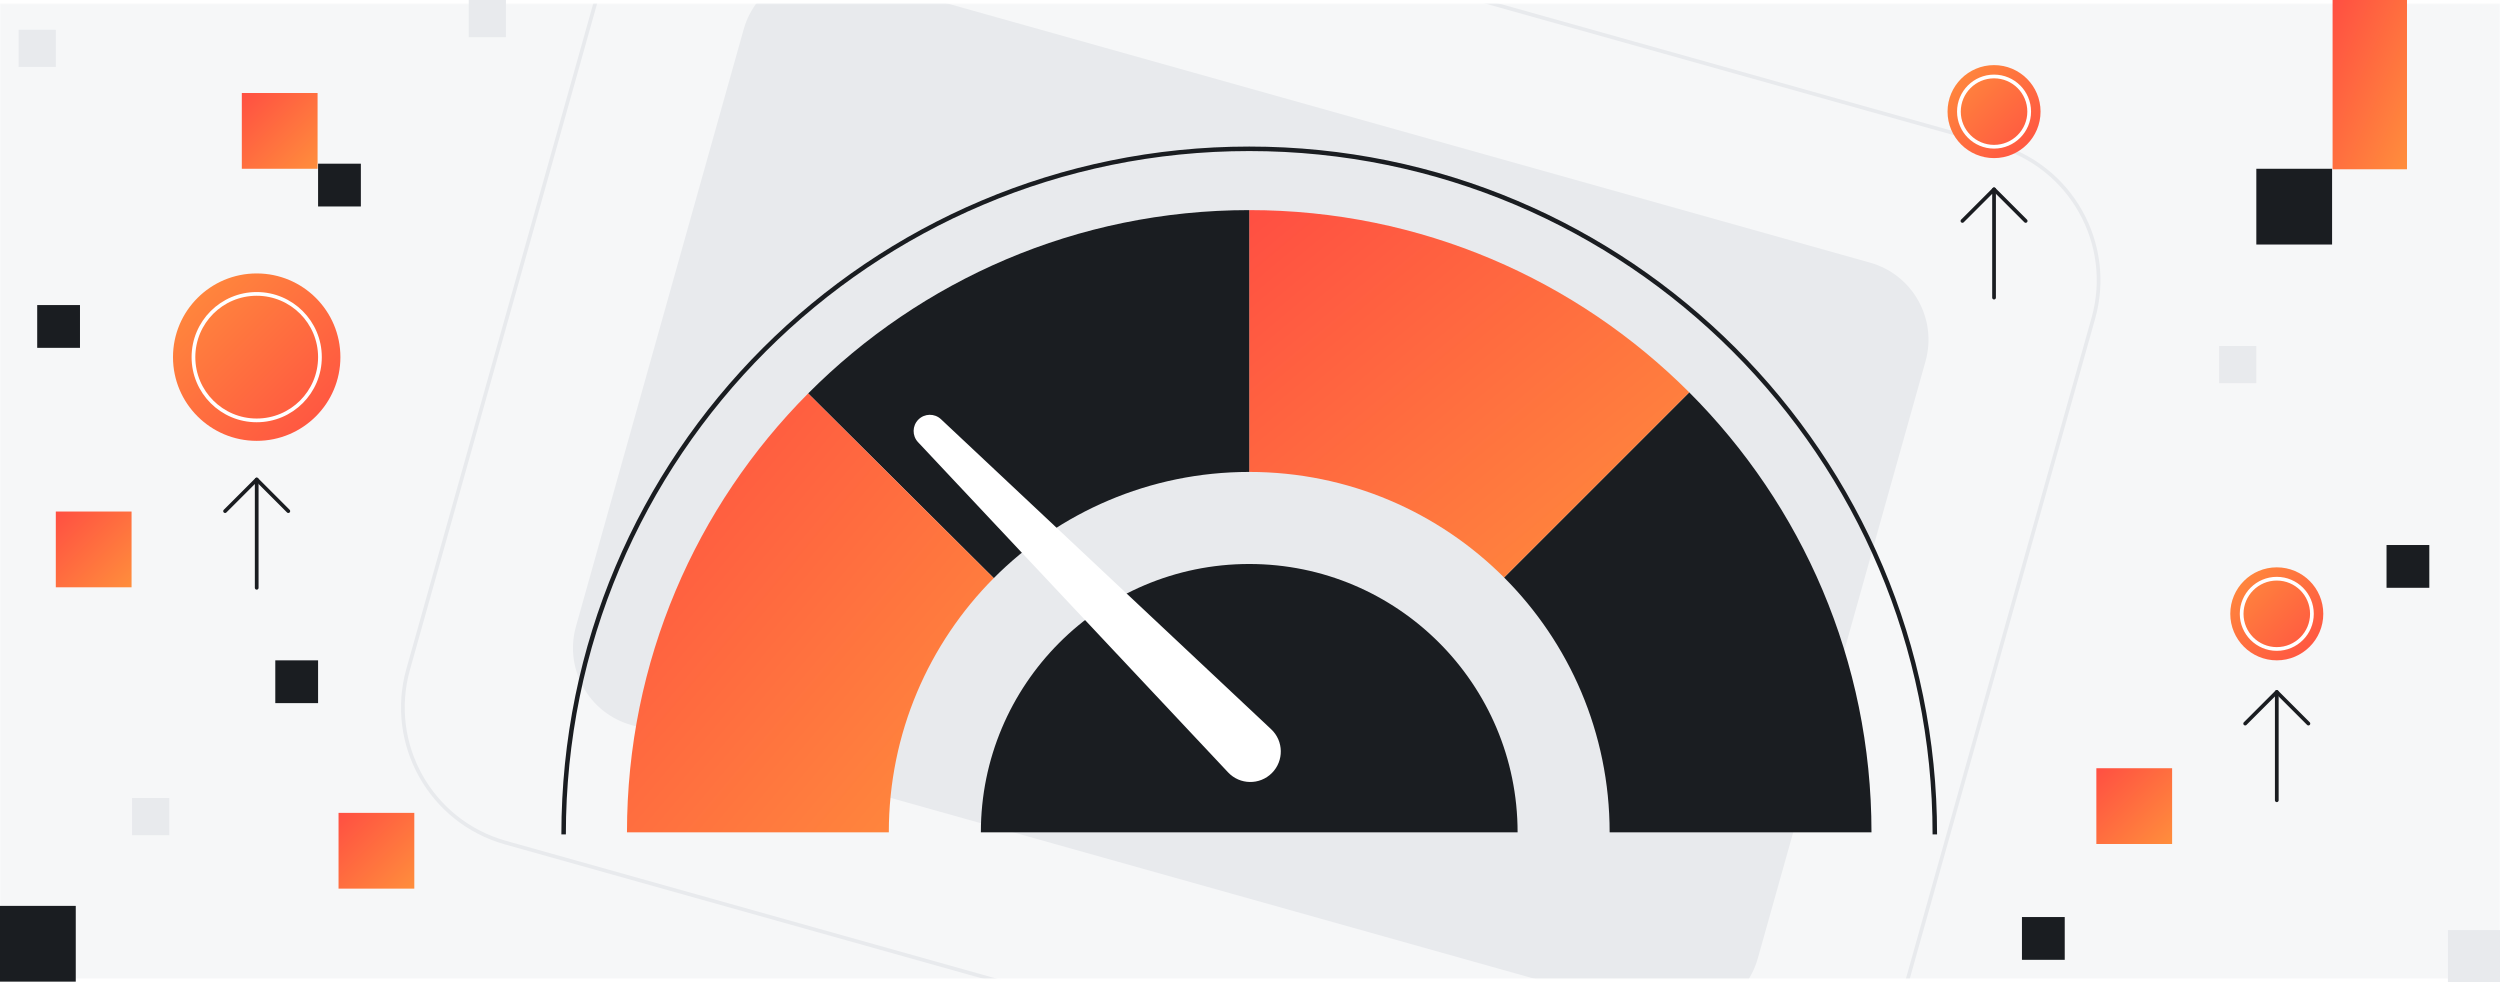 <svg width="1344" height="528" viewBox="0 0 1344 528" fill="none" xmlns="http://www.w3.org/2000/svg">
<rect x="0" y="0" width="1344" height="528" fill="#333333" stroke="none"/>
<g clip-path="url(#clip0_85_6546)">
<rect width="1344" height="528" fill="white"/>
<rect width="1344" height="528" fill="white"/>
<mask id="mask0_85_6546" style="mask-type:luminance" maskUnits="userSpaceOnUse" x="0" y="2" width="1344" height="525">
<path d="M1344 2H0V526.05H1344V2Z" fill="white"/>
</mask>
<g mask="url(#mask0_85_6546)">
<path d="M1357.47 -13.04H-13.47V541.1H1357.47V-13.04Z" fill="#F6F7F8"/>
<path d="M1005.37 141.209L452.85 -13.992C429.976 -20.417 406.225 -7.083 399.799 15.791L309.645 336.74C303.22 359.614 316.554 383.365 339.428 389.791L891.944 544.992C914.818 551.417 938.57 538.083 944.995 515.209L1035.15 194.26C1041.57 171.386 1028.24 147.635 1005.37 141.209Z" fill="#E8EAED"/>
<path d="M1073.12 78.018L427.911 -103.221C387.773 -114.496 346.094 -91.097 334.819 -50.959L219.415 359.881C208.14 400.019 231.539 441.698 271.677 452.973L916.886 634.211C957.024 645.486 998.703 622.087 1009.98 581.949L1125.38 171.11C1136.66 130.971 1113.26 89.292 1073.12 78.018Z" stroke="#E8EAED" stroke-width="2" stroke-miterlimit="10"/>
</g>
<g clip-path="url(#clip1_85_6546)">
<path d="M1253.73 90.73H1213V131.46H1253.73V90.73Z" fill="#1A1D21"/>
<path d="M40.73 487H0V527.73H40.73V487Z" fill="#1A1D21"/>
<path d="M1306 293H1283V316H1306V293Z" fill="#1A1D21"/>
<path d="M171 355H148V378H171V355Z" fill="#1A1D21"/>
<path d="M43 164H20V187H43V164Z" fill="#1A1D21"/>
<path d="M1110 493H1087V516H1110V493Z" fill="#1A1D21"/>
<path d="M194 88H171V111H194V88Z" fill="#1A1D21"/>
<path d="M1294 0H1254V91H1294V0Z" fill="url(#paint0_linear_85_6546)"/>
<path d="M1167.73 413H1127V453.73H1167.73V413Z" fill="url(#paint1_linear_85_6546)"/>
<path d="M222.73 437H182V477.73H222.73V437Z" fill="url(#paint2_linear_85_6546)"/>
<path d="M70.73 275H30V315.73H70.73V275Z" fill="url(#paint3_linear_85_6546)"/>
<path d="M170.73 50H130V90.73H170.73V50Z" fill="url(#paint4_linear_85_6546)"/>
<path d="M1344 500H1316V528H1344V500Z" fill="#E8EAED"/>
<path d="M1213 186H1193V206H1213V186Z" fill="#E8EAED"/>
<path d="M272 0H252V20H272V0Z" fill="#E8EAED"/>
<path d="M91 429H71V449H91V429Z" fill="#E8EAED"/>
<path d="M30 16H10V36H30V16Z" fill="#E8EAED"/>
<path d="M138 147C113.147 147 93 167.147 93 192C93 216.853 113.147 237 138 237C162.853 237 183 216.853 183 192C183 167.147 162.853 147 138 147Z" fill="url(#paint5_linear_85_6546)"/>
<path d="M138 158C119.222 158 104 173.222 104 192C104 210.778 119.222 226 138 226C156.778 226 172 210.778 172 192C172 173.222 156.778 158 138 158Z" stroke="white" stroke-width="2" stroke-miterlimit="10"/>
<path d="M1224 305C1210.19 305 1199 316.193 1199 330C1199 343.807 1210.19 355 1224 355C1237.81 355 1249 343.807 1249 330C1249 316.193 1237.81 305 1224 305Z" fill="url(#paint6_linear_85_6546)"/>
<path d="M1224 311.111C1213.57 311.111 1205.11 319.568 1205.11 330C1205.11 340.432 1213.57 348.889 1224 348.889C1234.43 348.889 1242.89 340.432 1242.89 330C1242.89 319.568 1234.43 311.111 1224 311.111Z" stroke="white" stroke-width="2" stroke-miterlimit="10"/>
<path d="M1072 35C1058.19 35 1047 46.193 1047 60C1047 73.807 1058.19 85 1072 85C1085.81 85 1097 73.807 1097 60C1097 46.193 1085.81 35 1072 35Z" fill="url(#paint7_linear_85_6546)"/>
<path d="M1072 41.111C1061.57 41.111 1053.11 49.568 1053.11 60C1053.11 70.432 1061.57 78.889 1072 78.889C1082.43 78.889 1090.89 70.432 1090.89 60C1090.89 49.568 1082.43 41.111 1072 41.111Z" stroke="white" stroke-width="2" stroke-miterlimit="10"/>
<path d="M138.003 257.78L155 274.783" stroke="#1A1D21" stroke-width="2" stroke-linecap="round" stroke-linejoin="round"/>
<path d="M121 274.783L138.003 257.78L138.003 316" stroke="#1A1D21" stroke-width="2" stroke-linecap="round" stroke-linejoin="round"/>
<path d="M1224 372L1241 389.003" stroke="#1A1D21" stroke-width="2" stroke-linecap="round" stroke-linejoin="round"/>
<path d="M1207 389.003L1224 372L1224 430.22" stroke="#1A1D21" stroke-width="2" stroke-linecap="round" stroke-linejoin="round"/>
<path d="M1072 101.78L1089 118.783" stroke="#1A1D21" stroke-width="2" stroke-linecap="round" stroke-linejoin="round"/>
<path d="M1055 118.783L1072 101.78L1072 160" stroke="#1A1D21" stroke-width="2" stroke-linecap="round" stroke-linejoin="round"/>
</g>
<path d="M1006.11 447.47H865.34C865.34 393.96 843.65 345.52 808.59 310.46L908.02 211.04L908.13 210.93C968.67 271.46 1006.11 355.1 1006.11 447.47Z" fill="#1A1D21"/>
<path d="M908.13 210.93L908.02 211.04L808.59 310.46C773.53 275.4 725.09 253.71 671.58 253.71V112.95C763.96 112.95 847.59 150.39 908.13 210.93Z" fill="url(#paint8_linear_85_6546)"/>
<path d="M671.58 112.95V253.71C617.9 253.71 569.33 275.54 534.24 310.8L434.46 211.51C495.04 150.63 578.91 112.95 671.58 112.95Z" fill="#1A1D21"/>
<path d="M773.6 345.46C747.49 319.35 711.42 303.2 671.58 303.2C631.74 303.2 595.44 319.45 569.32 345.71C543.36 371.79 527.31 407.76 527.31 447.47H815.86C815.86 407.63 799.71 371.56 773.6 345.46Z" fill="#1A1D21"/>
<path d="M434.46 211.51L534.24 310.8C499.37 345.83 477.83 394.13 477.83 447.47H337.06C337.06 355.39 374.26 271.99 434.46 211.51Z" fill="url(#paint9_linear_85_6546)"/>
<path d="M303 448.58C303 245.02 468.02 80 671.58 80C875.14 80 1040.16 245.02 1040.16 448.58" stroke="#1A1D21" stroke-width="2.42" stroke-miterlimit="10"/>
<path d="M683.76 415.596C677.22 422.136 666.56 421.976 660.22 415.226L493.53 237.706C490.3 234.266 490.39 228.896 493.72 225.556C497.05 222.226 502.43 222.136 505.87 225.366L683.39 392.056C690.14 398.386 690.3 409.046 683.76 415.596Z" fill="white"/>
</g>
<defs>
<linearGradient id="paint0_linear_85_6546" x1="1254" y1="0" x2="1321.05" y2="29.471" gradientUnits="userSpaceOnUse">
<stop stop-color="#FF4F42"/>
<stop offset="1" stop-color="#FF8E3C"/>
</linearGradient>
<linearGradient id="paint1_linear_85_6546" x1="1127" y1="413" x2="1167.73" y2="453.73" gradientUnits="userSpaceOnUse">
<stop stop-color="#FF4F42"/>
<stop offset="1" stop-color="#FF8E3C"/>
</linearGradient>
<linearGradient id="paint2_linear_85_6546" x1="182" y1="437" x2="222.73" y2="477.73" gradientUnits="userSpaceOnUse">
<stop stop-color="#FF4F42"/>
<stop offset="1" stop-color="#FF8E3C"/>
</linearGradient>
<linearGradient id="paint3_linear_85_6546" x1="30" y1="275" x2="70.73" y2="315.73" gradientUnits="userSpaceOnUse">
<stop stop-color="#FF4F42"/>
<stop offset="1" stop-color="#FF8E3C"/>
</linearGradient>
<linearGradient id="paint4_linear_85_6546" x1="130" y1="50" x2="170.73" y2="90.73" gradientUnits="userSpaceOnUse">
<stop stop-color="#FF4F42"/>
<stop offset="1" stop-color="#FF8E3C"/>
</linearGradient>
<linearGradient id="paint5_linear_85_6546" x1="183" y1="237" x2="93" y2="147" gradientUnits="userSpaceOnUse">
<stop stop-color="#FF4F42"/>
<stop offset="1" stop-color="#FF8E3C"/>
</linearGradient>
<linearGradient id="paint6_linear_85_6546" x1="1249" y1="355" x2="1199" y2="305" gradientUnits="userSpaceOnUse">
<stop stop-color="#FF4F42"/>
<stop offset="1" stop-color="#FF8E3C"/>
</linearGradient>
<linearGradient id="paint7_linear_85_6546" x1="1097" y1="85" x2="1047" y2="35" gradientUnits="userSpaceOnUse">
<stop stop-color="#FF4F42"/>
<stop offset="1" stop-color="#FF8E3C"/>
</linearGradient>
<linearGradient id="paint8_linear_85_6546" x1="671.58" y1="112.95" x2="865.92" y2="345.704" gradientUnits="userSpaceOnUse">
<stop stop-color="#FF4F42"/>
<stop offset="1" stop-color="#FF8E3C"/>
</linearGradient>
<linearGradient id="paint9_linear_85_6546" x1="337.06" y1="211.51" x2="569.267" y2="405.554" gradientUnits="userSpaceOnUse">
<stop stop-color="#FF4F42"/>
<stop offset="1" stop-color="#FF8E3C"/>
</linearGradient>
<clipPath id="clip0_85_6546">
<rect width="1344" height="528" fill="white"/>
</clipPath>
<clipPath id="clip1_85_6546">
<rect width="1344" height="528" fill="white"/>
</clipPath>
</defs>
</svg>
